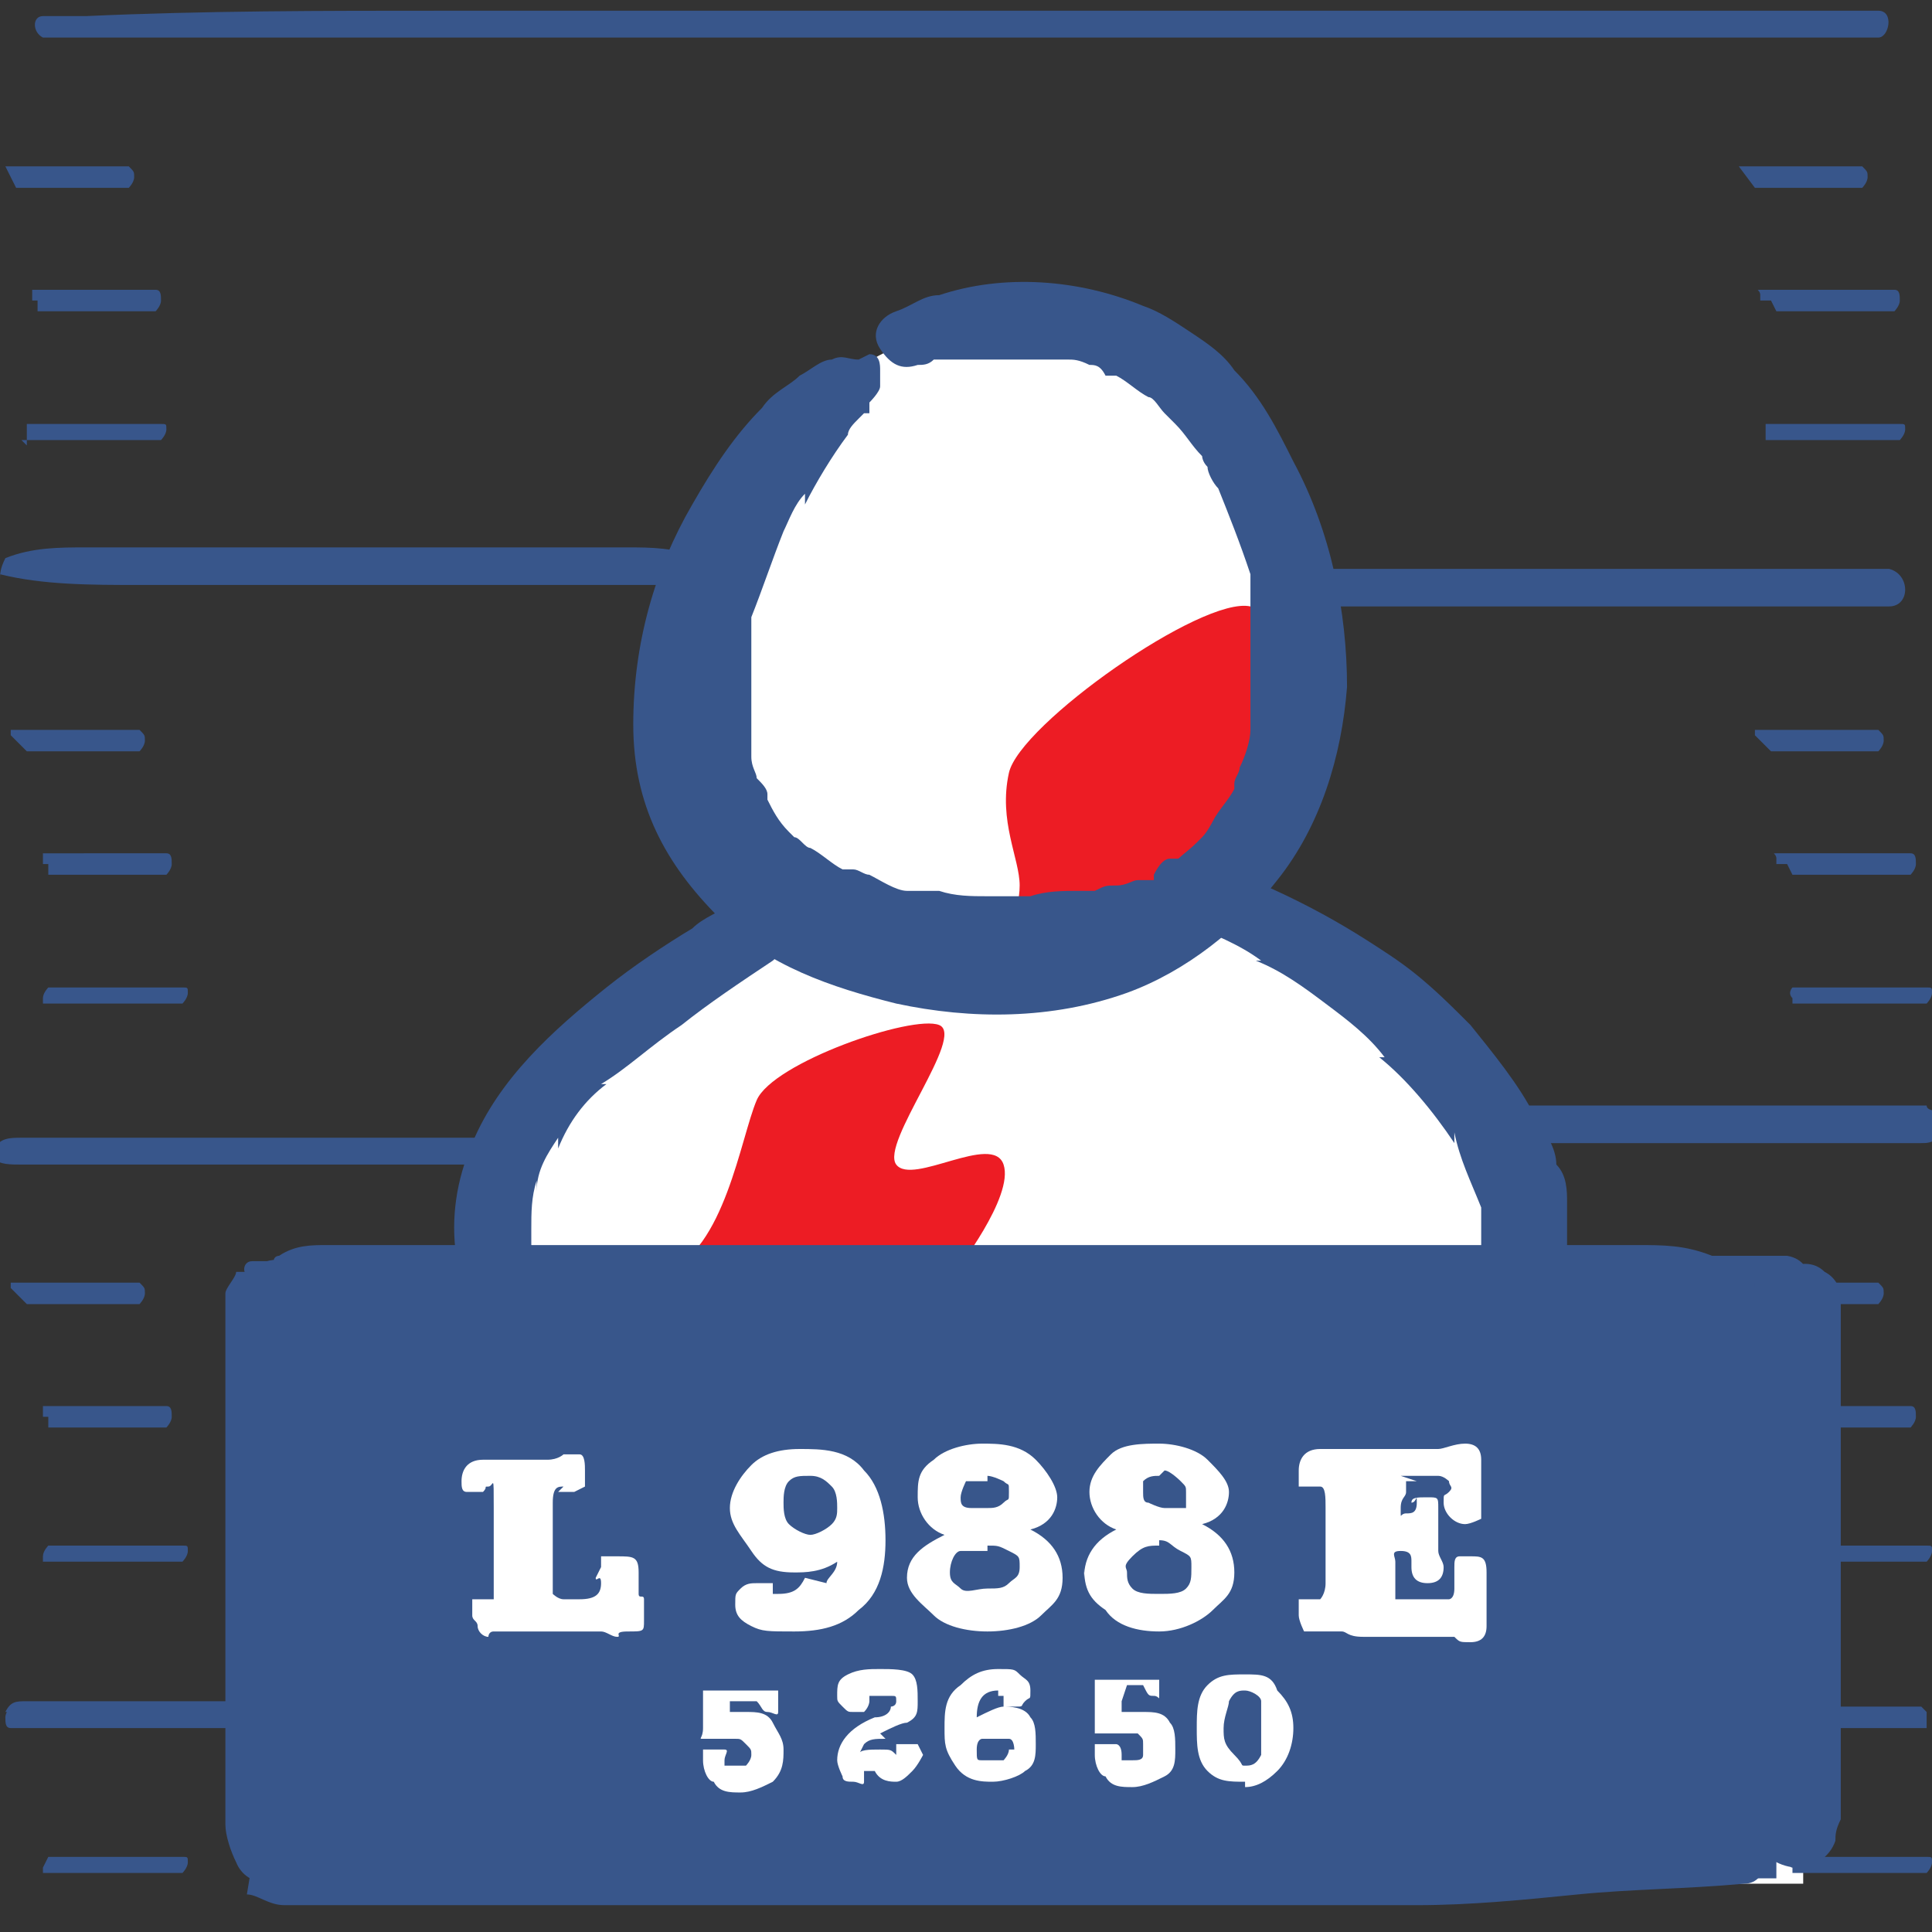 <?xml version="1.0" encoding="UTF-8"?>
<svg id="a" xmlns="http://www.w3.org/2000/svg" version="1.1" viewBox="0 0 36 36">
  <rect x="0" y="0" width="36" height="36" fill="#333333" stroke="none"/>
  <!-- Generator: Adobe Illustrator 29.3.1, SVG Export Plug-In . SVG Version: 2.1.0 Build 151)  -->
  <path d="M19.6,6c-3.1-.5-6.7,2.6-6.9,5.9s1.9,5.3,1.9,5.3c0,0-2.6,1.4-3.7,2.6s-1.9,4.9-1.9,4.9h19.6s.2-3-1.7-4.7-4.5-3.2-4.5-3.2c0,0,2-1.6,1.9-4.6s-2.5-5.8-4.7-6.1h0Z" style="fill: #fff;"/>
  <path d="M23,15.6c.6-1.6,1.2-4.1.3-4.3s-4.3,2.2-4.5,3.1.2,1.6.2,2.1-.3,1.1-.3,1.1c0,0,3.5,0,4.3-2h0Z" style="fill: #ed1c24;"/>
  <path d="M12.2,23.7h5.6s1.1-1.4.9-2-1.7.4-2,0,1.3-2.4.8-2.6-3.1.7-3.4,1.4c-.3.7-.6,2.8-1.7,3.2h0Z" style="fill: #ed1c24;"/>
  <rect x="4.7" y="24.2" width="28.9" height="10.9" style="fill: #fff;"/>
  <g>
    <path d="M33.3,32.2s0,0,0,0c0,0,0,0,.1,0h.4c.2,0,.3,0,.5,0h1c0,0,.2,0,.3,0,0,0,.1,0,.2,0h.1s0,0,0-.1c0,0,0,0,0-.1s0,0,0-.1c0,0,0,0-.1-.1,0,0-.2,0-.2,0,0,0-.1,0-.2,0h-.1s0,0-.1,0h-.4c-.3,0-.6,0-1,0h-.3s0,0-.1,0h0c0,0-.1,0-.2,0-.1.1-.2.3,0,.4h0Z" style="fill: #38568b;"/>
    <path d="M.2,32.2h0-.1s.1,0,.2,0c0,0,0,0,.2,0h.6c.3,0,.6,0,.9,0h1.6c.1,0,.3,0,.4,0s.3,0,.4,0h.3c.1,0,.2-.2.2-.3s0-.2-.2-.2h-.3c-.1,0-.2,0-.4,0h-.4c-.2,0-.4,0-.5,0-.7,0-1.3,0-2,0H.5c-.2,0-.3,0-.4.2h.1c0-.1,0-.1,0-.1,0,0-.1.1-.1.2s0,.2.1.2h0Z" style="fill: #38568b;"/>
    <path d="M27.7,21.3c.1,0,.3,0,.4,0h.4c.3,0,.5,0,.8,0h1.6s3.2,0,3.2,0h1.7c.1,0,.2,0,.3-.1.1,0,.2-.4,0-.5,0,0-.2,0-.2-.1,0,0-.2,0-.2,0h-1.2c-.5,0-1.1,0-1.6,0h-3.2c-.3,0-.6,0-.9,0h-.5c-.2,0-.3,0-.5,0s-.1.3,0,.3h0Z" style="fill: #38568b;"/>
    <path d="M-.1,21.6c.1.1.3.1.5.1h1.4c.6,0,1.3,0,1.9,0,1.3,0,2.6,0,3.9,0s1.4,0,2.1,0c.3,0,.3-.5,0-.5-.6,0-1.3,0-1.9,0h-1.9c-1.3,0-2.5,0-3.8,0-.4,0-.7,0-1,0H.4c-.2,0-.4,0-.5.2,0,0,0,.2,0,.3,0,0,0,0,0,0Z" style="fill: #38568b;"/>
    <path d="M4.8,24.3h.4s.2,0,.1,0c0,0,0,0,0,0,.2.2.5.3.8.3.4,0,.9,0,1.4,0,.9,0,1.9,0,2.8,0,1.9,0,3.8,0,5.7,0,3.7,0,7.4,0,11.1,0,1,0,2.1,0,3.1,0,.5,0,1,0,1.5,0s1.1-.1,1.6-.2.6-.9,0-1h-1.4c-.5-.2-.9-.2-1.4-.2-.9,0-1.9,0-2.8,0-1.9,0-3.8,0-5.8,0-3.7,0-7.4,0-11.1,0-1,0-2.1,0-3.1,0-.5,0-1,0-1.6,0-.3,0-.6,0-.9.2,0,0-.1,0-.1.1h0c0,0,0,0,0,0-.1,0-.3,0-.4,0-.2,0-.2.3,0,.3h0Z" style="fill: #38568b;"/>
    <path d="M4.6,35.3c.2,0,.4.2.7.2.2,0-.1,0,0,0,0,0,.1,0,.2,0,.1,0,.2,0,.4,0,.4,0,.9,0,1.4,0,.9,0,1.8,0,2.7,0,1.8,0,3.6,0,5.4,0s3.8,0,5.6,0h2.7c.9,0,1.8,0,2.7,0,1,0,2-.1,3-.2s2-.1,3.1-.2c.5,0,.5-.8,0-.8-1.8-.2-3.6-.3-5.4-.4s-3.7-.1-5.6-.1c-3.6,0-7.3,0-10.9.1-1,0-2,0-3,0-.5,0-1,0-1.5,0-.3,0-.6,0-.8,0,0,0,0,0,0,0,0,0-.2,0-.2,0-.1,0-.2,0-.4.1-.3,0-.3.6,0,.7h0Z" style="fill: #38568b;"/>
    <path d="M33,23.7c-.2.1-.3.3-.3.5,0,0,0,.2,0,.2,0,.2,0,.3,0,.5,0,.4,0,.8,0,1.1v2c0,1.3,0,2.6,0,3.9v1.7c0,.2,0,.5.1.7,0,.3.4.5.7.5s.6-.2.7-.5c0-.1,0-.2.1-.4,0-.1,0-.3,0-.4v-7.4c0-.4,0-.7,0-1.1,0-.2,0-.4,0-.5,0,0,0-.2,0-.3,0-.2-.1-.4-.3-.5-.2-.2-.5-.2-.8,0h0Z" style="fill: #38568b;"/>
    <path d="M4.4,23.7c0,.1-.2.3-.2.4,0,0,0,.2,0,.3,0,.2,0,.3,0,.5,0,.4,0,.8,0,1.1v1.8c0,.2,0-.2,0,0v.2c0,1.4,0,2.7,0,4.1,0,.4,0,.9,0,1.3,0,.2,0,.4,0,.6,0,.2.1.5.2.7.2.5.9.5,1.1,0,.1-.4.2-.7.3-1.1s0-.8,0-1.2c0-.7,0-1.4,0-2.1,0-1.4,0-2.7,0-4.1,0-.4,0-.8,0-1.1,0-.2,0-.4,0-.6,0-.3,0-.5-.2-.8-.2-.3-.7-.3-.9,0h0Z" style="fill: #38568b;"/>
    <path d="M14.8,16.5c-.1,0-.2,0-.3,0,0,0,0,0-.1,0,0,0-.1,0-.2,0-.2,0-.4.2-.5.3-.3.2-.6.3-.8.5-.5.3-1.1.7-1.6,1.1-1,.8-2,1.7-2.5,2.9-.3.7-.4,1.4-.3,2.1,0,.2.1.4.3.5.1.1.4.2.5.1s.4-.1.5-.3.2-.3.1-.5c0-.1,0-.3,0-.5v.2c0-.3,0-.6.1-.9v.2c0-.4.2-.7.4-1v.2c.2-.5.5-.9.9-1.2h-.1c.5-.3.9-.7,1.5-1.1.5-.4,1.1-.8,1.7-1.2.1-.1.3-.2.5-.3,0,0,.1-.1.2-.2,0,0,0,0,.1,0,0,0,0,0,0,0,0,0,.1-.2.2-.3,0-.1,0-.4,0-.5,0-.1-.2-.3-.4-.3h0Z" style="fill: #38568b;"/>
    <path d="M22.1,17.2c.5.2,1,.4,1.4.7h-.1c.5.2.9.5,1.3.8s.8.6,1.1,1h-.1c.5.4,1,1,1.4,1.6v-.2c.1.5.3.9.5,1.4v-.2c0,.1,0,.3,0,.5s0,.1,0,.2h0c0,.2,0,.2,0,.3,0,0,0,.2,0,.2,0,0,0,0,0,.1.1.1.2.2.4.3.1,0,.2,0,.4,0,.3,0,.5-.1.7-.4,0,0,.1-.2.1-.2,0-.2,0-.3,0-.5h0c0-.2,0-.3,0-.4,0-.2,0-.5-.2-.7,0-.3-.2-.6-.4-.9-.3-.6-.8-1.2-1.2-1.7-.5-.5-.9-.9-1.5-1.3s-1.1-.7-1.7-1c-.6-.3-1.3-.6-2-.8-.1,0-.2,0-.4,0-.1,0-.2.1-.3.3,0,.2,0,.5.3.6h0Z" style="fill: #38568b;"/>
    <path d="M.8.7c.6,0,1.1,0,1.7,0h5c2.2,0,4.4,0,6.7,0h6.7c2.2,0,4.5,0,6.7,0h3.3c1.1,0,2.2,0,3.3,0,.3,0,.6,0,.8,0s.3-.5,0-.5c-1.1,0-2.2,0-3.3,0h-3.3c-2.2,0-4.5,0-6.7,0h-6.7c-2.2,0-4.4,0-6.7,0S3.8.2,1.6.3c-.3,0-.6,0-.8,0-.2,0-.2.3,0,.4h0Z" style="fill: #38568b;"/>
    <path d="M0,10.7c.8.2,1.7.2,2.6.2h2.5c1.6,0,3.3,0,4.9,0h1.4c.2,0,.5,0,.8,0,.3,0,.5,0,.8-.2.1,0,.1-.2,0-.3-.4-.2-.9-.2-1.3-.2s-.9,0-1.3,0h-2.5c-1.6,0-3.3,0-4.9,0-.5,0-1,0-1.4,0-.5,0-1,0-1.5.2C0,10.6,0,10.7,0,10.8h0Z" style="fill: #38568b;"/>
    <path d="M24.1,11.1c.1.2.3.2.5.2h.6c.4,0,.7,0,1.1,0h2.1c1.4,0,2.9,0,4.3,0h1.2c.4,0,.9,0,1.3,0,.4,0,.4-.6,0-.7-.4,0-.8,0-1.2,0h-1.1c-.7,0-1.4,0-2.1,0h-4.3c-.4,0-.8,0-1.2,0h-.6c-.2,0-.5,0-.6.2,0,0,0,.1,0,.2h0Z" style="fill: #38568b;"/>
    <path d="M.3,3.5h0s0,0,0,0c0,0,0,0,0,0,0,0,0,0,.1,0h.3c.2,0,.3,0,.5,0h.9s0,0,.1,0,0,0,.1,0,0,0,.1,0c0,0,0,0,0,0h0c0,0,.1-.1.1-.2s0-.1-.1-.2c0,0,0,0-.1,0,0,0,0,0-.1,0h-.1s0,0-.1,0h-.9c-.2,0-.3,0-.5,0h-.3c0,0-.1,0-.2,0,0,0,0,0,0,0,0,0,0,0,0,0,0,0,0,0,0,0h0s0,0,0,0,0,0,0,0h0Z" style="fill: #38568b;"/>
    <path d="M.7,5.8h1.7s.2,0,.2,0h.1c0,0,.1,0,.2,0,0,0,0,0,0,0,0,0,.1-.1.1-.2s0-.2-.1-.2c0,0,0,0,0,0,0,0,0,0-.2,0H.7c0,0-.1,0-.1,0s0,0,0,.1,0,0,0,.1c0,0,0,0,.1,0h0Z" style="fill: #38568b;"/>
    <path d="M.4,8.2s0,0,.1,0c0,0,0,0,.1,0h.1c0,0,.2,0,.2,0,.2,0,.4,0,.6,0s.3,0,.5,0h.5s0,0,.1,0c0,0,0,0,.1,0h.3c0,0,.1-.1.1-.2s0-.1-.1-.1h-.2c0,0,0,0-.1,0,0,0,0,0-.1,0h-.5s-.1,0-.1,0c0,0-.1,0-.2,0H.8s-.1,0-.1,0h0c0,0-.1,0-.2,0,0,0,0,.1,0,.2s0,.2,0,.2h0Z" style="fill: #38568b;"/>
    <path d="M.5,14h0s0,0,0,0c0,0,0,0,0,0,0,0,0,0,.1,0h.3c.2,0,.3,0,.5,0h.9s0,0,.1,0,0,0,.1,0,0,0,.1,0c0,0,0,0,0,0h0c0,0,.1-.1.1-.2s0-.1-.1-.2c0,0,0,0-.1,0,0,0,0,0-.1,0h-.1s0,0-.1,0h-.9c-.2,0-.3,0-.5,0h-.3c0,0-.1,0-.2,0,0,0,0,0,0,0,0,0,0,0-.1,0,0,0,0,0,0,0h0s0,0,0,0,0,0,0,.1h0Z" style="fill: #38568b;"/>
    <path d="M.9,16.3h1.7s.2,0,.2,0h.1c0,0,.1,0,.2,0,0,0,0,0,0,0,0,0,.1-.1.1-.2s0-.2-.1-.2c0,0,0,0,0,0,0,0,0,0-.2,0H.9c0,0-.1,0-.1,0s0,0,0,.1,0,.1,0,.1c0,0,0,0,.1,0h0Z" style="fill: #38568b;"/>
    <path d="M.7,18.7h0s0,0,0,0c0,0,.1,0,.2,0h.2c0,0,.2,0,.2,0,.2,0,.4,0,.6,0s.3,0,.5,0h.5s0,0,.1,0c0,0,0,0,.1,0h.3c0,0,.1-.1.1-.2s0-.1-.1-.1h-.2c0,0-.1,0-.1,0,0,0,0,0-.1,0h-.5c0,0-.2,0-.3,0h-1s-.1,0-.1,0h0c0,0-.1,0-.2,0,0,0-.1.1-.1.2,0,0,0,0,0,.1,0,0,0,0,.1,0h0Z" style="fill: #38568b;"/>
    <path d="M.5,24.3h0s0,0,0,0c0,0,0,0,0,0,0,0,0,0,.1,0h.3c.2,0,.3,0,.5,0h.9s0,0,.1,0,0,0,.1,0,0,0,.1,0c0,0,0,0,0,0h0c0,0,.1-.1.1-.2s0-.1-.1-.2c0,0,0,0-.1,0,0,0,0,0-.1,0h-.1s0,0-.1,0h-.9c-.2,0-.3,0-.5,0h-.3c0,0-.1,0-.2,0,0,0,0,0,0,0,0,0,0,0-.1,0,0,0,0,0,0,0h0s0,0,0,0,0,0,0,.1h0Z" style="fill: #38568b;"/>
    <path d="M.9,26.6h1.7s.2,0,.2,0h.1c0,0,.1,0,.2,0,0,0,0,0,0,0,0,0,.1-.1.1-.2s0-.2-.1-.2c0,0,0,0,0,0,0,0,0,0-.2,0H.9c0,0-.1,0-.1,0s0,0,0,.1,0,.1,0,.1c0,0,0,0,.1,0h0Z" style="fill: #38568b;"/>
    <path d="M.7,29.1h0s0,0,0,0c0,0,.1,0,.2,0h.2c0,0,.2,0,.2,0,.2,0,.4,0,.6,0s.3,0,.5,0h.5s0,0,.1,0c0,0,0,0,.1,0h.3c0,0,.1-.1.1-.2s0-.1-.1-.1h-.2c0,0-.1,0-.1,0,0,0,0,0-.1,0h-.5c0,0-.2,0-.3,0h-1s-.1,0-.1,0h0c0,0-.1,0-.2,0,0,0-.1.1-.1.2,0,0,0,0,0,.1,0,0,0,0,.1,0h0Z" style="fill: #38568b;"/>
    <path d="M32.7,3.5h0s0,0,0,0c0,0,0,0,0,0,0,0,0,0,0,0h.3c.2,0,.3,0,.5,0h.9s0,0,.1,0,0,0,.1,0,0,0,.1,0c0,0,0,0,0,0h0c0,0,.1-.1.1-.2s0-.1-.1-.2c0,0,0,0-.1,0,0,0,0,0-.1,0h-.1s0,0-.1,0h-.9c-.2,0-.3,0-.5,0h-.3c0,0-.1,0-.2,0,0,0,0,0,0,0,0,0,0,0,0,0,0,0,0,0,0,0h0s0,0,0,0,0,0,0,0h0Z" style="fill: #38568b;"/>
    <path d="M33.1,5.8h1.7s.2,0,.2,0h.1c0,0,.1,0,.2,0,0,0,0,0,0,0,0,0,.1-.1.1-.2s0-.2-.1-.2c0,0,0,0,0,0,0,0,0,0-.2,0h-2.1s-.1,0-.2,0,0,0,0,.1,0,0,0,.1c0,0,0,0,.2,0h0Z" style="fill: #38568b;"/>
    <path d="M32.9,8.2s0,0,0,0c0,0,0,0,.1,0h.1c0,0,.2,0,.2,0,.2,0,.4,0,.6,0s.3,0,.5,0h.5s0,0,.1,0c0,0,0,0,.1,0h.3c0,0,.1-.1.1-.2s0-.1-.1-.1h-.2c0,0,0,0-.1,0,0,0,0,0-.1,0h-.5s-.1,0-.1,0c0,0-.1,0-.2,0h-1s0,0-.1,0h0c0,0-.1,0-.2,0,0,0,0,.1,0,.2s0,.2,0,.2h0Z" style="fill: #38568b;"/>
    <path d="M33,14h0s0,0,0,0c0,0,0,0,0,0,0,0,0,0,0,0h.3c.2,0,.3,0,.5,0h.9s0,0,.1,0,0,0,.1,0,0,0,.1,0c0,0,0,0,0,0h0c0,0,.1-.1.1-.2s0-.1-.1-.2c0,0,0,0-.1,0,0,0,0,0-.1,0h-.1s0,0-.1,0h-.9c-.2,0-.3,0-.5,0h-.3c0,0-.1,0-.2,0,0,0,0,0,0,0,0,0,0,0,0,0,0,0,0,0,0,0h0s0,0,0,0,0,0,0,.1h0Z" style="fill: #38568b;"/>
    <path d="M33.4,16.3h1.7s.2,0,.2,0h.1c0,0,.1,0,.2,0,0,0,0,0,0,0,0,0,.1-.1.1-.2s0-.2-.1-.2c0,0,0,0,0,0,0,0,0,0-.2,0h-2.1s-.1,0-.2,0,0,0,0,.1,0,.1,0,.1c0,0,0,0,.2,0h0Z" style="fill: #38568b;"/>
    <path d="M33.2,18.7h0,0s0,0,.2,0h.2c0,0,.2,0,.2,0,.2,0,.4,0,.6,0s.3,0,.5,0h.5s0,0,.1,0c0,0,0,0,.1,0h.3c0,0,.1-.1.1-.2s0-.1-.1-.1h-.2c0,0-.1,0-.1,0,0,0,0,0-.1,0h-.5c0,0-.2,0-.3,0h-1s0,0-.1,0h0c0,0-.1,0-.2,0,0,0-.1.1,0,.2,0,0,0,0,0,.1s0,0,0,0h0Z" style="fill: #38568b;"/>
    <path d="M33,24.3h0s0,0,0,0c0,0,0,0,0,0,0,0,0,0,0,0h.3c.2,0,.3,0,.5,0h.9s0,0,.1,0,0,0,.1,0,0,0,.1,0c0,0,0,0,0,0h0c0,0,.1-.1.1-.2s0-.1-.1-.2c0,0,0,0-.1,0,0,0,0,0-.1,0h-.1s0,0-.1,0h-.9c-.2,0-.3,0-.5,0h-.3c0,0-.1,0-.2,0,0,0,0,0,0,0,0,0,0,0,0,0,0,0,0,0,0,0h0s0,0,0,0,0,0,0,.1h0Z" style="fill: #38568b;"/>
    <path d="M33.4,26.6h1.7s.2,0,.2,0h.1c0,0,.1,0,.2,0,0,0,0,0,0,0,0,0,.1-.1.1-.2s0-.2-.1-.2c0,0,0,0,0,0,0,0,0,0-.2,0h-2.1s-.1,0-.2,0,0,0,0,.1,0,.1,0,.1c0,0,0,0,.2,0h0Z" style="fill: #38568b;"/>
    <path d="M33.2,29.1h0,0s0,0,.2,0h.2c0,0,.2,0,.2,0,.2,0,.4,0,.6,0s.3,0,.5,0h.5s0,0,.1,0c0,0,0,0,.1,0h.3c0,0,.1-.1.1-.2s0-.1-.1-.1h-.2c0,0-.1,0-.1,0,0,0,0,0-.1,0h-.5c0,0-.2,0-.3,0h-1s0,0-.1,0h0c0,0-.1,0-.2,0,0,0-.1.1,0,.2,0,0,0,0,0,.1s0,0,0,0h0Z" style="fill: #38568b;"/>
    <path d="M.7,34.9h0s0,0,0,0c0,0,.1,0,.2,0h.2c0,0,.2,0,.2,0,.2,0,.4,0,.6,0s.3,0,.5,0h.5s0,0,.1,0c0,0,0,0,.1,0h.3c0,0,.1-.1.1-.2s0-.1-.1-.1h-.2c0,0-.1,0-.1,0,0,0,0,0-.1,0h-.5c0,0-.2,0-.3,0h-1s-.1,0-.1,0h0c0,0-.1,0-.2,0,0,0-.1.2-.1.2,0,0,0,0,0,.1,0,0,0,0,.1,0h0Z" style="fill: #38568b;"/>
    <path d="M33.2,34.9h0s0,0,0,0c0,0,0,0,.2,0h.2c0,0,.2,0,.2,0,.2,0,.4,0,.6,0s.3,0,.5,0h.5s0,0,.1,0c0,0,0,0,.1,0h.3c0,0,.1-.1.1-.2s0-.1-.1-.1h-.2c0,0-.1,0-.1,0,0,0,0,0-.1,0h-.5c0,0-.2,0-.3,0h-1s0,0-.1,0h0c0,0-.1,0-.2,0,0,0-.1.2,0,.2,0,0,0,0,0,.1,0,0,0,0,0,0h0Z" style="fill: #38568b;"/>
    <path d="M16,6.7c-.2,0-.3-.1-.5,0-.2,0-.4.2-.6.3-.2.2-.5.3-.7.6-.5.5-.9,1.1-1.3,1.8-.7,1.2-1.1,2.6-1.1,4.1s.6,2.6,1.6,3.6c.9.9,2.1,1.3,3.3,1.6,1.4.3,2.9.3,4.3-.2,1.1-.4,2.1-1.2,2.8-2.1.8-1,1.2-2.3,1.3-3.6,0-1.4-.3-2.9-1-4.2-.3-.6-.6-1.2-1.1-1.7-.2-.3-.5-.5-.8-.7-.3-.2-.6-.4-.9-.5-1.2-.5-2.6-.6-3.8-.2-.3,0-.5.2-.8.3-.3.1-.5.4-.3.7s.4.4.7.3c.1,0,.2,0,.3-.1,0,0,0,0,0,0-.1,0,0,0,0,0,0,0,.1,0,.2,0,.2,0,.5,0,.8,0h0s-.2,0,0,0h.2c.1,0,.3,0,.4,0,.1,0,.2,0,.4,0,0,0,.1,0,.2,0,0,0,0,0,0,0s.2,0,0,0c-.1,0,0,0,.1,0,0,0,.1,0,.2,0,.1,0,.2,0,.4.1.1,0,.2,0,.3.2,0,0,.1,0,.2,0,0,0-.1,0,0,0,0,0,0,0,0,0,.2.1.4.3.6.4.1,0,.2.2.3.3.1,0,0,0,0,0,0,0,0,0,0,0,0,0,.1.1.2.2.2.2.3.4.5.6,0,0,0,.1.1.2,0,0,0,0,0,0,0,0,0,.1,0,0,0,.1.1.3.2.4.2.5.4,1,.6,1.6,0,0,0,.1,0,0s0,0,0,0c0,0,0,.1,0,.2,0,.1,0,.3,0,.5,0,.3,0,.6,0,.9h0c0,0,0,0,0,0v.2c0,.2,0,.3,0,.5,0,.1,0,.2,0,.3,0,0,0,.1,0,.2,0,.1,0,0,0,0,0,0,0,0,0,.1,0,.2-.1.5-.2.7,0,.1-.1.2-.1.3,0,0,0,.1,0,.1,0,0,0,.1,0,0,0,0,0,0,0,0-.1.2-.3.4-.4.6,0,0-.1.2-.2.3,0,0,0,0-.1.1,0,0,0,0,0,0,0,0,0,0,0,0-.2.2-.4.3-.5.5,0,0-.2.1-.3.2,0,0-.1,0-.1,0,0,0,0,0,0,0s0,0,0,0c0,0,0,0,0,0,0,0-.1,0-.1,0,0,0-.1,0-.1,0-.1,0-.2.1-.4.1s-.2,0-.4.1c0,0,0,0-.1,0,0,0,.1,0,0,0,0,0-.2,0-.2,0-.3,0-.6,0-.9.1h-.3c-.1,0,.1,0,0,0-.2,0-.3,0-.5,0-.3,0-.6,0-.9-.1-.1,0-.2,0-.4,0,0,0,0,0,0,0-.1,0,.1,0,0,0,0,0-.1,0-.2,0-.2,0-.5-.2-.7-.3-.1,0-.2-.1-.3-.1,0,0-.1,0-.2,0,0,0,0,0,0,0-.1,0,.1,0,0,0-.2-.1-.4-.3-.6-.4-.1,0-.2-.2-.3-.2,0,0,0,0-.1-.1,0,0,0-.1,0,0,0,0,0,0,0,0-.2-.2-.3-.4-.4-.6,0,0,0-.1,0-.1,0-.1,0,.1,0,0,0-.1-.1-.2-.2-.3,0-.1-.1-.2-.1-.4,0,0,0,0,0-.1,0,0,0,.1,0,0,0,0,0-.2,0-.2,0-.1,0-.3,0-.4,0,0,0-.1,0-.2h0v-.2c0,0,0,0,0,0,0,0,0-.4,0-.4,0-.1,0-.3,0-.4,0-.1,0-.3,0-.4,0,0,0-.1,0-.2,0,0,0,.2,0,0,0,0,0,0,0-.1.2-.5.4-1.1.6-1.6.1-.2.2-.5.4-.7v.2c.2-.4.5-.9.8-1.3,0-.1.1-.2.2-.3s0,0,.1-.1c0,0,0,0,0,0h0c0,0,.1,0,.1,0v-.2c0,0,0,0,0,0,0,0,0,0,0,0,0,0,.2-.2.2-.3,0,0,0-.2,0-.3,0-.1,0-.3-.2-.3h0Z" style="fill: #38568b;"/>
  </g>
  <rect x="5.1" y="24.4" width="28" height="10.6" style="fill: #38568b;"/>
  <g>
    <path d="M10.5,27.7c-.1,0-.2,0-.2.3,0,.7,0,.7,0,1.4s0,.2,0,.3c0,0,.1.1.2.1h0s0,0,.1,0c.1,0,.1,0,.2,0,.3,0,.4-.1.4-.3s-.1,0-.1-.1c0,0,.1-.2.1-.2,0-.1,0-.2,0-.2s.1,0,.3,0c.3,0,.4,0,.4.3s0,0,0,.1h0c0,.2,0,.2,0,.3s.1,0,.1.1,0,0,0,.1,0,0,0,.1c0,0,0,.1,0,.2s0,0,0,0c0,.2,0,.2-.3.2s-.1.1-.2.1-.2-.1-.3-.1c-.3,0-.8,0-1.4,0s-.2,0-.2,0-.1,0-.2,0c0,0-.1,0-.2,0s-.1.1-.1.1c-.1,0-.2-.1-.2-.2s-.1-.1-.1-.2,0-.2,0-.3c0,0,.2,0,.2,0s0,0,.1,0,0,0,.1,0c0,0,0,0,0-.3,0-.7,0-.7,0-1.4s0-.4-.1-.4,0,0-.1.1c0,0-.1,0-.1,0,0,0-.1,0-.2,0s-.1-.1-.1-.2c0-.2.1-.4.4-.4s.2,0,.4,0c0,0,.2,0,.2,0s.1,0,.2,0,.1,0,.2,0c0,0,.1,0,.2,0,.2,0,.3-.1.3-.1.1,0,.2,0,.3,0s.1.2.1.3,0,.2,0,.3c0,0-.2.1-.2.1s0,0-.2,0c0,0-.1,0-.1,0h0Z" style="fill: #fff;"/>
    <path d="M15.4,29.5c0-.1.2-.2.2-.4-.3.2-.6.2-.8.2-.4,0-.6-.1-.8-.4s-.4-.5-.4-.8.2-.6.4-.8.5-.3.9-.3.9,0,1.2.4c.3.3.4.8.4,1.3s-.1,1-.5,1.3c-.3.3-.7.4-1.2.4s-.6,0-.8-.1-.3-.2-.3-.4,0-.2.1-.3.2-.1.3-.1.2,0,.3,0c0,0,0,.2,0,.2s.1,0,0,0c0,0,0,0,.1,0,.3,0,.4-.1.5-.3ZM15.6,28.1c0-.1,0-.3-.1-.4s-.2-.2-.4-.2-.3,0-.4.1-.1.3-.1.4,0,.3.1.4.3.2.4.2.3-.1.4-.2.1-.2.1-.3h0Z" style="fill: #fff;"/>
    <path d="M16.9,29.4c0-.4.3-.6.7-.8-.3-.1-.5-.4-.5-.7s0-.5.3-.7c.2-.2.6-.3.9-.3s.7,0,1,.3c.2.2.4.5.4.7s-.1.5-.5.6c.4.2.6.5.6.9s-.2.5-.4.7-.6.3-1,.3-.8-.1-1-.3-.5-.4-.5-.7h0ZM18.4,28.9c-.2,0-.4,0-.5,0s-.2.2-.2.4.1.2.2.3.3,0,.5,0,.3,0,.4-.1.2-.1.2-.3,0-.2-.2-.3-.2-.1-.4-.1h0ZM18.4,27.6c-.1,0-.3,0-.4,0,0,0-.1.2-.1.3s0,.2.2.2.2,0,.3,0,.2,0,.3-.1.1,0,.1-.2,0-.1-.1-.2c0,0-.2-.1-.3-.1h0Z" style="fill: #fff;"/>
    <path d="M20.2,29.4c0-.4.2-.7.6-.9-.3-.1-.5-.4-.5-.7s.2-.5.4-.7c.2-.2.6-.2.9-.2s.7.1.9.3.4.4.4.6-.1.5-.5.6c.4.2.6.5.6.9s-.2.5-.4.7-.6.4-1,.4-.8-.1-1-.4c-.3-.2-.4-.4-.4-.8h0ZM21.6,28.8c-.2,0-.3,0-.5.2s-.1.2-.1.3,0,.2.1.3.3.1.5.1.4,0,.5-.1.1-.2.1-.4,0-.2-.2-.3-.2-.2-.4-.2ZM21.6,27.5c-.1,0-.2,0-.3.1,0,0,0,.1,0,.2s0,.2.1.2c0,0,.2.1.3.1s.3,0,.4,0c0,0,0-.2,0-.3s0-.1-.1-.2c0,0-.2-.2-.3-.2h0Z" style="fill: #fff;"/>
    <path d="M26.4,27.6c-.1,0-.2,0-.2,0,0,0,0,.1,0,.2s-.1.1-.1.3,0,0,0,.1,0,0,.1,0c.1,0,.2,0,.2-.2s0,0-.1,0c0,0,0,0,0,0,0-.1.1-.1.3-.1s.2,0,.2.2,0,.1,0,.2c0,.1,0,.2,0,.3s0,.2,0,.3.1.2.1.3c0,.2-.1.3-.3.3s-.3-.1-.3-.3,0,0,0,0c0,0,0,0,0-.1s0-.2-.2-.2-.1.1-.1.2c0,.2,0,.2,0,.4s0,.2,0,.3c0,0,.1,0,.3,0s.1,0,.3,0c.2,0,.4,0,.4,0s.1,0,.1-.2,0-.1,0-.2c0,0,0-.1,0-.2,0-.1,0-.2.1-.2s.1,0,.2,0c.2,0,.3,0,.3.3v.3c0,.2,0,.3,0,.3s0,.1,0,.2c0,0,0,.1,0,.2,0,.2-.1.3-.3.3s-.2,0-.3-.1c-.2,0-.6,0-1.2,0-.2,0-.2,0-.5,0s-.3-.1-.4-.1c-.2,0-.2,0-.4,0,0,0,0,0,0,0h0c-.1,0-.2,0-.3,0,0,0-.1-.2-.1-.3s0-.2,0-.3c0,0,.2,0,.2,0s0,0,.1,0,0,0,.1,0c0,0,.1-.1.1-.3v-1.4c0-.2,0-.4-.1-.4s0,0-.1,0c0,0,0,0-.1,0,0,0-.2,0-.2,0s0-.2,0-.3c0-.2.1-.4.4-.4s.2,0,.3,0c.3,0,.5,0,.8,0s.2,0,.6,0c.3,0,.5,0,.5,0,.1,0,.3-.1.5-.1s.3.1.3.3,0,.1,0,.2c0,.1,0,.2,0,.2s0,.1,0,.2c0,.1,0,.2,0,.2,0,.1,0,.2,0,.3,0,0-.2.1-.3.1-.2,0-.4-.2-.4-.4s0-.1.1-.2,0-.1,0-.2c0,0-.1-.1-.2-.1,0,0,0,0-.2,0-.2,0-.2,0-.5,0h0Z" style="fill: #fff;"/>
    <path d="M13.6,31.7c0,.1,0,.1,0,.2.1,0,.2,0,.3,0,.2,0,.4,0,.5.2s.2.3.2.5,0,.4-.2.6c-.2.1-.4.2-.6.2s-.4,0-.5-.2c-.1,0-.2-.2-.2-.4s0-.2,0-.2c0,0,.1,0,.2,0s.1,0,.2,0,0,.1,0,.2,0,0,0,.1c0,0,.1,0,.2,0s.2,0,.2,0,.1-.1.1-.2,0-.1-.1-.2-.1-.1-.2-.1-.1,0-.2,0c-.1,0-.2,0-.2,0,0,0-.1,0-.2,0s0,0,0-.2h0s0,0,0,0c0-.2,0-.2,0-.5,0,0,0-.1,0-.2,0,0,0,0,.2,0,0,0,0,0,.1,0s.2,0,.3,0c.3,0,.3,0,.5,0,0,0,0,0,.1,0,0,0,.2,0,.2,0s0,0,0,0,0,0,0,0c0,0,0,0,0,.2s0,0,0,0c0,0,0,.1,0,.2s-.1,0-.2,0c-.1,0-.1-.1-.2-.2,0,0,0,0,0,0,0,0,0,0,0,0-.2,0-.2,0-.3,0s0,0,0,0c0,0,0,0,0,0h0Z" style="fill: #fff;"/>
    <path d="M16.5,32.4c-.2,0-.3,0-.4.1,0,0,0,0-.1.2,0-.1.2-.1.4-.1s.2,0,.3.1.2.2.2.2,0,0,0,0c-.1,0-.2,0-.2-.2s0-.1,0-.2c0,0,.1,0,.2,0,0,0,.1,0,.2,0,0,0,.1.2.1.2s-.1.2-.2.3-.2.2-.3.2-.3,0-.4-.2c-.1,0-.2,0-.2,0s0,0,0,0c0,0,0,0,0,0,0,0,0,.1,0,.2s-.1,0-.2,0c-.1,0-.2,0-.2-.1,0,0-.1-.2-.1-.3,0-.3.2-.6.7-.8.2,0,.3-.1.3-.2,0,0,.1,0,.1-.1s0-.1-.1-.1c0,0-.1,0-.2,0s-.1,0-.2,0c0,0,0,0,0,.1,0,0,0,.1-.1.2,0,0-.1,0-.2,0s-.1,0-.2-.1-.1-.1-.1-.2c0-.2,0-.3.2-.4s.4-.1.6-.1.5,0,.6.1.1.3.1.5,0,.3-.2.4c-.1,0-.3.1-.5.2h0Z" style="fill: #fff;"/>
    <path d="M18.6,31.5c-.3,0-.4.2-.4.5.2-.1.4-.2.5-.2s.4,0,.5.2c.1.1.1.3.1.5s0,.4-.2.5c-.1.1-.4.2-.6.2s-.5,0-.7-.3-.2-.4-.2-.7,0-.6.3-.8c.2-.2.4-.3.7-.3s.3,0,.4.1.2.1.2.3,0,.1-.1.2,0,.1-.2.1-.1,0-.2,0c0,0,0-.1,0-.1s0,0,0-.1c0,0-.1,0-.1,0h0ZM18.9,32.6c0,0,0-.2-.1-.2,0,0-.2,0-.3,0s-.2,0-.2,0-.1,0-.1.2,0,.2.1.2.1,0,.2,0,.2,0,.2,0,.1-.1.1-.2h0Z" style="fill: #fff;"/>
    <path d="M20.9,31.7c0,.1,0,.1,0,.2.1,0,.3,0,.4,0,.2,0,.4,0,.5.2.1.1.1.3.1.5s0,.4-.2.5-.4.2-.6.2-.4,0-.5-.2c-.1,0-.2-.2-.2-.4s0-.2,0-.2c0,0,.1,0,.2,0s.1,0,.2,0c0,0,.1,0,.1.2s0,0,0,.1c0,0,.1,0,.2,0s.2,0,.2-.1,0-.1,0-.2,0-.1-.1-.2c0,0-.1,0-.2,0s-.1,0-.2,0c-.1,0-.2,0-.2,0,0,0-.1,0-.2,0,0,0,0-.1,0-.2h0c0-.3,0-.3,0-.6,0,0,0-.1,0-.2,0,0,0,0,.1,0,0,0,0,0,.1,0s.2,0,.3,0q.3,0,.5,0c0,0,0,0,.1,0s.1,0,.1,0,0,0,0,0,0,0,0,0c0,0,0,0,0,.2,0,0,0,0,0,0,0,0,0,0,0,.1s0,0-.1,0c-.1,0-.1,0-.2-.2,0,0,0,0,0,0,0,0,0,0,0,0-.2,0-.2,0-.3,0s0,0,0,0c0,0,0,0,0,0Z" style="fill: #fff;"/>
    <path d="M23.2,33.2c-.3,0-.5,0-.7-.2s-.2-.5-.2-.8,0-.6.2-.8c.2-.2.4-.2.7-.2s.5,0,.6.3c.2.2.3.4.3.7s-.1.6-.3.8-.4.3-.6.3h0ZM23.2,31.5c-.1,0-.2,0-.3.2,0,.1-.1.3-.1.5s0,.3.2.5.1.2.2.2.2,0,.3-.2c0-.1,0-.3,0-.5s0-.4,0-.5c0-.1-.2-.2-.3-.2Z" style="fill: #fff;"/>
  </g>
</svg>